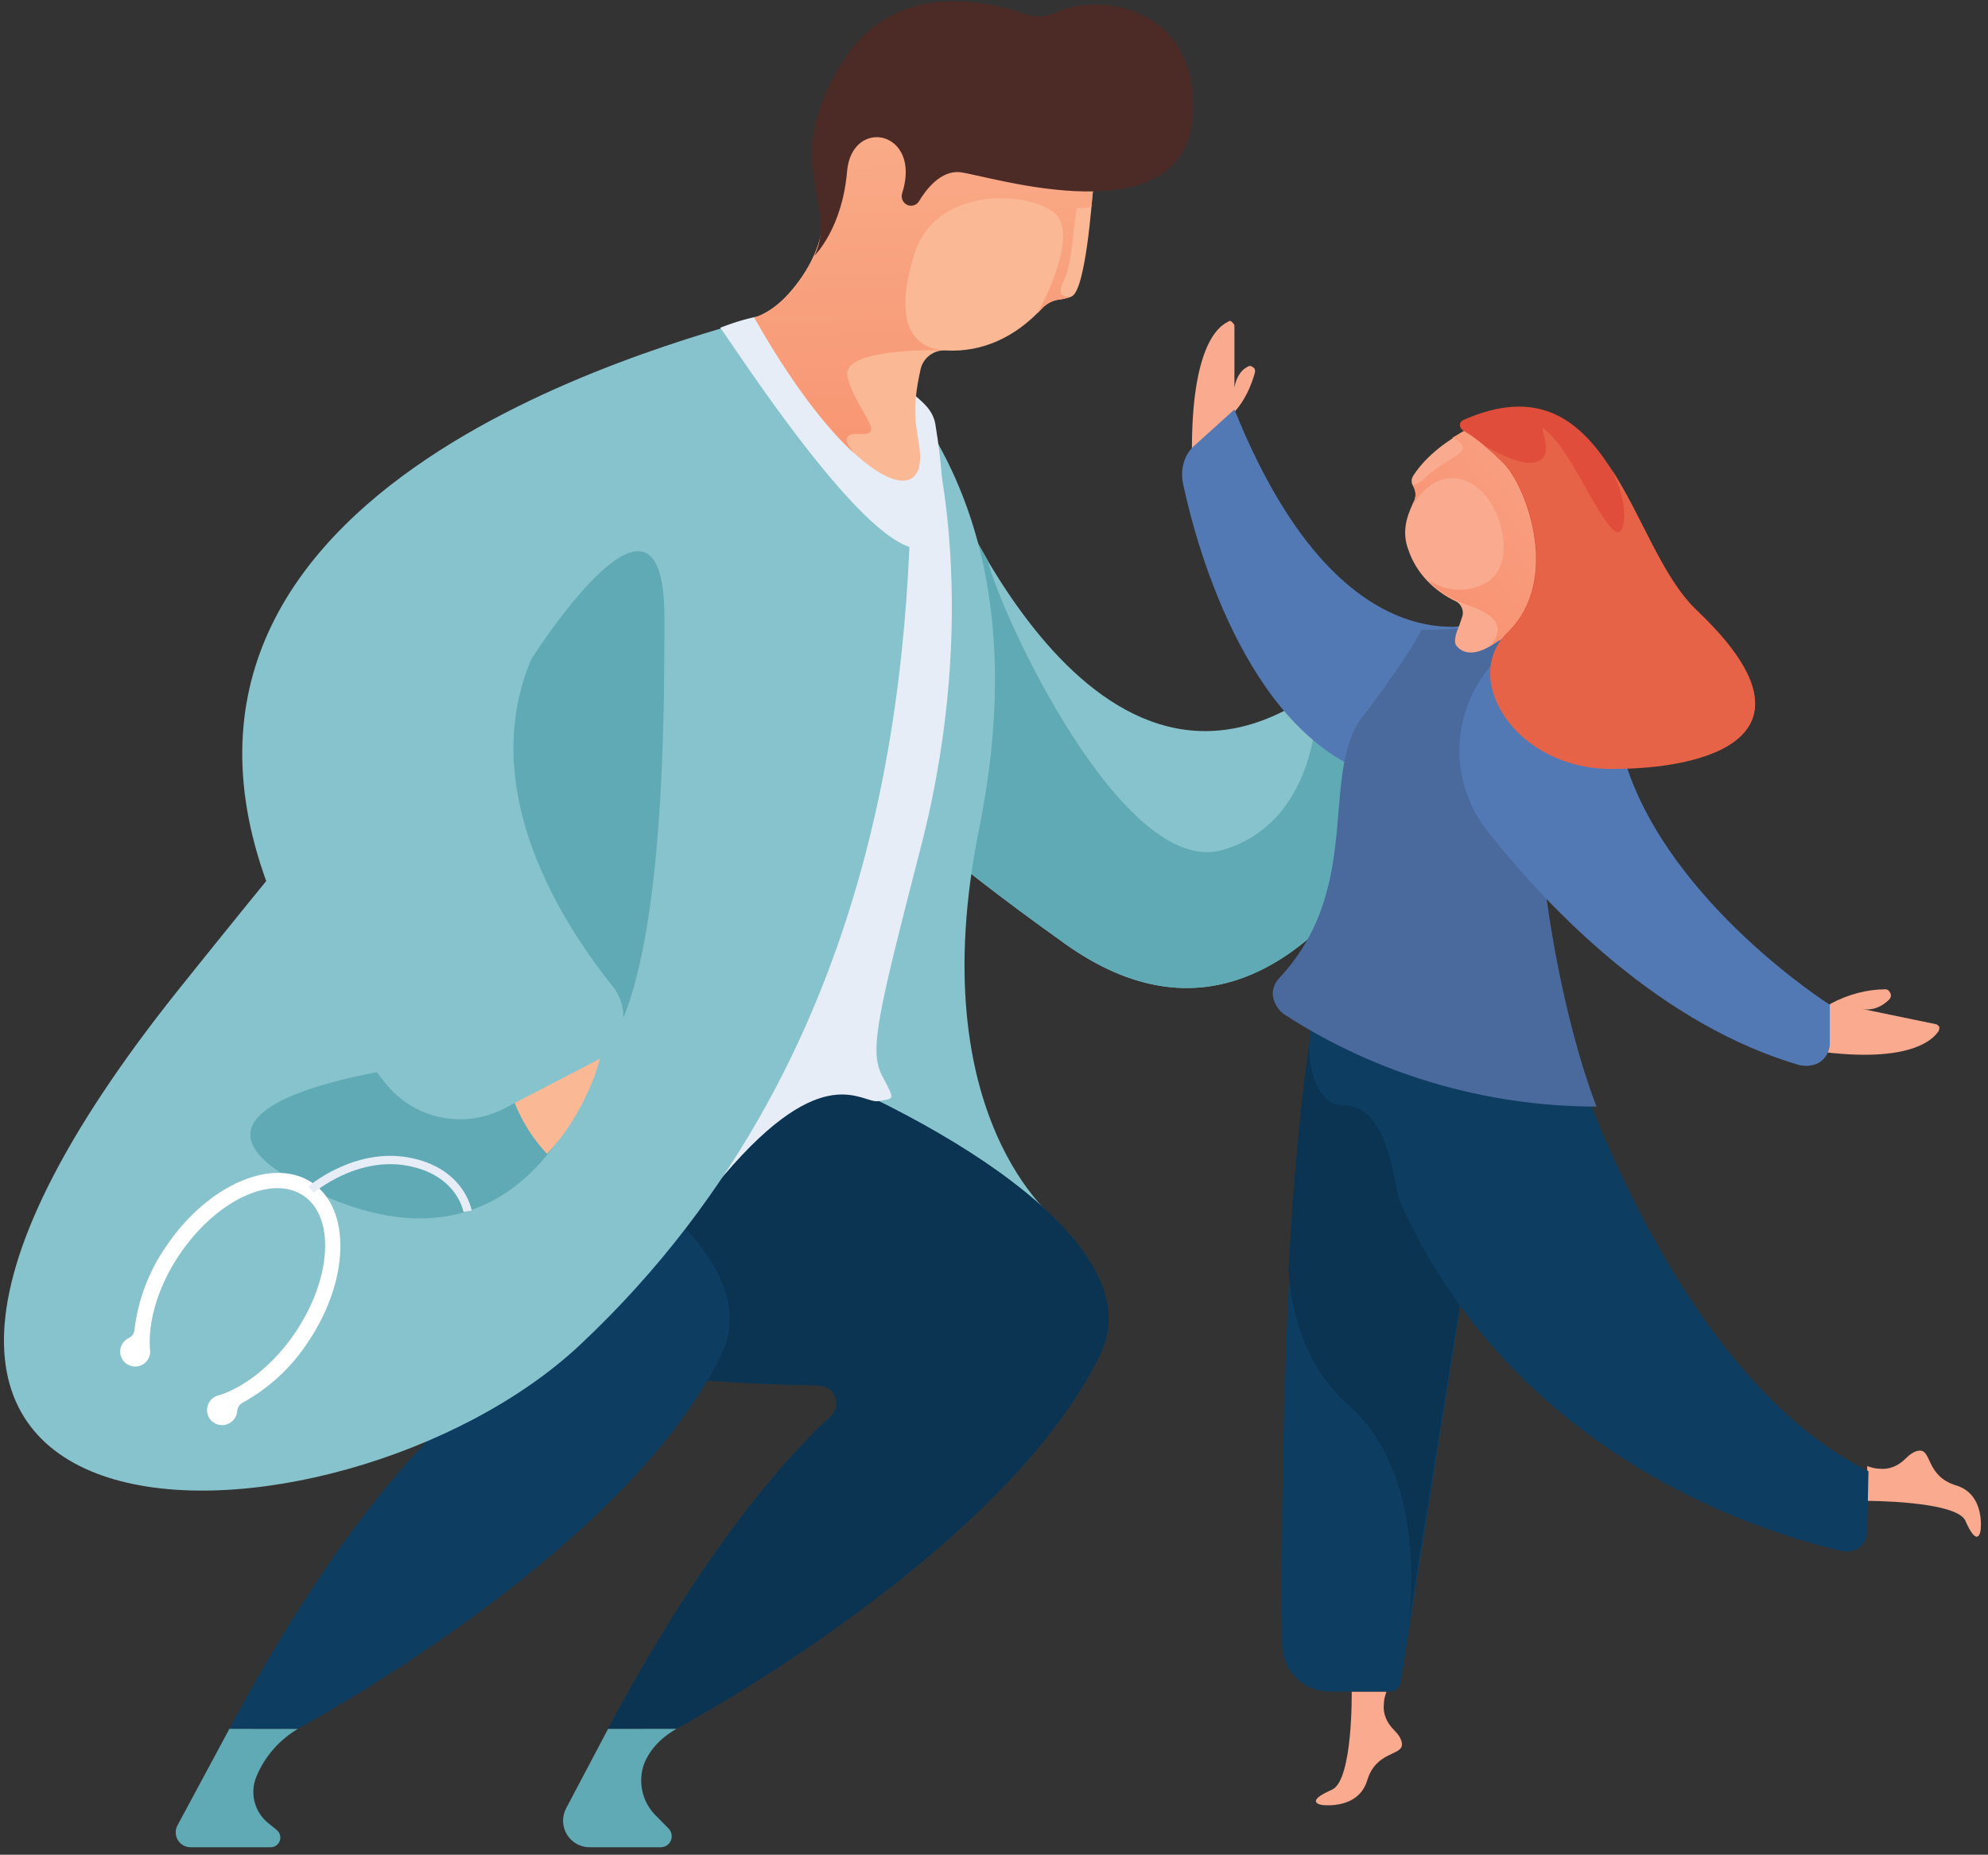 <?xml version="1.0" encoding="UTF-8"?>
<svg width="239px" height="223px" viewBox="0 0 239 223" version="1.1" xmlns="http://www.w3.org/2000/svg" xmlns:xlink="http://www.w3.org/1999/xlink">
    <rect x="0" y="0" width="239" height="223" fill="#333333" stroke="none"/>
    <!-- Generator: Sketch 53 (72520) - https://sketchapp.com -->
    <title>privat_doc</title>
    <desc>Created with Sketch.</desc>
    <defs>
        <linearGradient x1="64.195%" y1="12.768%" x2="23.73%" y2="112.605%" id="linearGradient-1">
            <stop stop-color="#F9AA8F" offset="0%"></stop>
            <stop stop-color="#F9AA8F" offset="100%"></stop>
        </linearGradient>
        <linearGradient x1="2.31910108e-14%" y1="50%" x2="100.004%" y2="50%" id="linearGradient-2">
            <stop stop-color="#8384BF" offset="0%"></stop>
            <stop stop-color="#7673B5" offset="100%"></stop>
        </linearGradient>
        <linearGradient x1="74.983%" y1="126.234%" x2="24.936%" y2="-44.576%" id="linearGradient-3">
            <stop stop-color="#F78E6B" offset="0%"></stop>
            <stop stop-color="#FAB895" offset="100%"></stop>
        </linearGradient>
        <linearGradient x1="8.564%" y1="111.136%" x2="124.193%" y2="-43.057%" id="linearGradient-4">
            <stop stop-color="#F78E6B" offset="0%"></stop>
            <stop stop-color="#F9AA8F" offset="100%"></stop>
        </linearGradient>
    </defs>
    <g id="Illustrations" stroke="none" stroke-width="1" fill="none" fill-rule="evenodd">
        <g transform="translate(-1044, -945)" id="privat_doc">
            <g transform="translate(1044, 934)">
                <g id="Group-16">
                    <g id="doc" transform="translate(0, 43.422)">
                        <path d="M173.716,46.625 C173.716,46.625 178.826,44.098 184.573,41.458 C190.319,38.817 199.682,40.657 200.273,44.041 C200.863,47.425 196.02,48.499 196.02,48.499 C196.02,48.499 181.767,56.005 180.166,56.363 C178.565,56.721 177.236,53.45 172.398,58.311" id="Shape" fill="url(#linearGradient-1)" fill-rule="nonzero" transform="translate(186.361, 49.256) rotate(14) translate(-186.361, -49.256) "></path>
                        <path d="M111.778,20.455 C111.778,20.455 128.625,67.754 155.545,52.423 C181.875,37.461 178.627,43.945 178.627,43.945 C178.627,43.945 160.576,104.333 127.983,81.018 C95.39,57.704 109.132,61.321 109.132,61.321" id="Shape" fill="#87C3CC" fill-rule="nonzero"></path>
                        <path d="M165.493,47.051 L158.401,50.822 C158.401,50.822 159.1,66.153 147.045,69.758 C134.99,73.364 120.102,40.987 118.756,34.957 C116.024,30.325 113.693,25.467 111.789,20.438 L109.149,61.321 C109.149,61.321 107.604,60.912 106.781,61.253 L106.645,63.058 C107.968,65.403 113.214,70.44 128,81.018 C147.045,94.646 161.121,79.69 169.536,64.904 L165.493,47.051 Z" id="Shape" fill="#60AAB5" fill-rule="nonzero"></path>
                        <path d="M106.966,13.768 C108.395,14.968 109.399,15.556 110.673,17.475 C116.149,25.721 123.02,40.947 117.709,67.258 C110.668,102.161 127.112,114.387 127.112,114.387 L98.647,125.573 L74.577,102.161 L89.492,7.414 C91.131,7.698 94.661,8.757 100.082,10.591 C102.179,11.3 99.401,7.414 106.966,13.768 Z" id="Shape" fill="#87C3CC" fill-rule="nonzero"></path>
                        <path d="M73.107,175.444 L68.059,185.001 C67.537,185.993 67.573,187.186 68.154,188.145 C68.736,189.104 69.777,189.688 70.898,189.685 L79.415,189.685 C79.956,189.69 80.445,189.367 80.653,188.868 C80.861,188.37 80.747,187.795 80.363,187.414 L78.864,185.898 C77.203,184.265 76.648,181.812 77.445,179.623 C78.013,178.209 79.148,176.705 81.323,175.438" id="Shape" fill="#60AAB5" fill-rule="nonzero"></path>
                        <g id="_Group_" transform="translate(0, 0.873)" fill-rule="nonzero">
                            <path d="M28.999,88.995 C28.999,88.995 5.962,131.536 98.449,133.285 C99.328,133.304 100.108,133.857 100.416,134.681 C100.725,135.505 100.501,136.434 99.851,137.027 C94.411,142.012 84.679,152.892 73.107,174.548 L81.329,174.548 C81.329,174.548 120.645,153.584 132.308,129.486 C144.152,105.042 44.415,69.377 28.999,88.995 Z" id="_Path_" fill="#0D3D61"></path>
                            <path d="M28.999,88.995 C28.999,88.995 5.962,131.536 98.449,133.285 C99.328,133.304 100.108,133.857 100.416,134.681 C100.725,135.505 100.501,136.434 99.851,137.027 C94.411,142.012 84.679,152.892 73.107,174.548 L81.329,174.548 C81.329,174.548 120.645,153.584 132.308,129.486 C144.152,105.042 44.415,69.377 28.999,88.995 Z" id="_Path_2" fill="#0B3352"></path>
                            <path d="M33.456,88.739 L19.947,130.292 C28.851,131.968 39.702,133.052 52.921,133.308 C53.8,133.327 54.58,133.88 54.889,134.704 C55.197,135.528 54.974,136.457 54.323,137.049 C48.884,142.035 39.151,152.914 27.579,174.571 L35.773,174.571 C35.773,174.571 75.088,153.607 86.751,129.509 C93.616,115.393 63.289,97.541 33.456,88.739 Z" id="Shape" fill="#0D3D61"></path>
                            <path d="M112.292,19.488 C112.292,19.488 118.004,40.179 110.765,68.321 C105.592,88.427 104.439,92.992 106.046,96.042 C107.653,99.091 107.545,98.727 105.603,99.096 C103.661,99.466 99.09,93.844 87.03,108.023 C77.184,119.6 93.946,68.321 93.946,68.321 L109.124,14.264 C109.124,14.264 109.805,22.123 112.292,19.488 Z" id="Shape" fill="#E6EDF6"></path>
                            <path d="M53.29,127.788 C41.445,127.788 33.774,124.739 28.561,120.197 L23.525,113.525 C23.525,113.525 38.731,121.866 51.314,117.869 C61.733,114.558 58.906,118.323 53.29,127.788 Z" id="_Path_4" fill="url(#linearGradient-2)"></path>
                            <path d="M104.416,2.255 C103.655,1.08 102.43,0.285 101.047,0.069 C99.665,-0.148 98.255,0.234 97.171,1.119 C88.955,7.757 67.854,27.733 21.577,85.548 C-36.607,158.258 40.934,155.39 69.706,128.43 C108.277,92.254 109.413,43.121 109.623,20.38 C109.686,13.958 107.871,7.658 104.399,2.255 L104.416,2.255 Z" id="_Path_5" fill="#87C3CC"></path>
                            <path d="M63.13,47.101 C63.13,47.101 79.875,19.995 79.875,40.895 C79.875,54.485 79.875,89.325 70.647,95.131 C61.418,100.938 34.359,74.697 34.359,74.697 C34.359,74.697 52.694,37.448 63.13,47.101 Z" id="_Path_6" fill="#60AAB5"></path>
                            <path d="M72.999,89.847 C72.851,90.838 72.648,91.82 72.391,92.788 L72.391,92.788 C71.307,96.723 68.496,103.298 63.584,107.92 C58.003,113.173 49.429,115.898 36.619,109.368 C16.677,99.204 48.832,95.042 48.832,95.042 C48.832,95.042 69.416,72.375 72.999,89.847 Z" id="_Path_7" fill="#60AAB5"></path>
                            <path d="M72.346,92.771 C72.346,92.771 72.391,92.771 72.391,92.811 L72.391,92.811 C71.823,96.076 69.427,101.646 65.765,105.439 L65.765,105.439 C63.499,103.029 61.891,100.076 61.097,96.865 L72.346,92.771 Z" id="_Path_8" fill="#FAB895"></path>
                            <path d="M92.669,4.422 C91.486,4.821 88.622,5.58 84.729,6.783 C61.049,14.097 -0.7,37.827 46.328,96.939 C49.74,101.242 55.723,102.522 60.598,99.994 L71.767,94.185 C73.327,93.375 74.443,91.911 74.81,90.192 C75.177,88.473 74.756,86.68 73.663,85.304 C63.658,72.812 45.312,41.417 93.276,22.043 C97.934,20.186 101.053,15.75 101.225,10.738 L92.669,4.422 Z" id="_Path_9" fill="#87C3CC"></path>
                        </g>
                        <path d="M27.579,175.444 L21.333,187.056 C21.038,187.609 21.055,188.277 21.377,188.815 C21.699,189.353 22.279,189.683 22.906,189.685 L32.536,189.685 C33.031,189.683 33.471,189.371 33.635,188.904 C33.799,188.438 33.653,187.918 33.269,187.607 L32.235,186.766 C30.549,185.4 29.988,183.073 30.867,181.088 C31.867,178.73 33.599,176.755 35.807,175.455" id="Shape" fill="#60AAB5" fill-rule="nonzero"></path>
                        <path d="M28.527,137.207 C28.554,136.791 28.798,136.42 29.169,136.231 C32.361,134.473 35.07,131.955 37.056,128.9 C42.019,121.518 42.229,112.95 37.522,109.781 C32.814,106.613 24.95,110.037 19.987,117.413 C17.905,120.403 16.592,123.861 16.166,127.48 C16.129,127.906 15.867,128.279 15.479,128.457 C14.964,128.702 14.594,129.175 14.483,129.734 C14.371,130.293 14.53,130.872 14.911,131.296 C15.461,131.899 16.347,132.06 17.073,131.689 C17.8,131.317 18.189,130.505 18.023,129.706 C17.79,126.299 19.096,122.103 21.56,118.446 C25.938,111.939 32.627,108.748 36.471,111.332 C40.315,113.915 39.878,121.314 35.494,127.798 C33.03,131.455 29.646,134.249 26.409,135.316 C25.742,135.429 25.192,135.904 24.984,136.549 C24.773,137.168 24.917,137.854 25.359,138.337 C25.734,138.746 26.275,138.96 26.828,138.921 C27.381,138.881 27.885,138.591 28.198,138.133 C28.392,137.861 28.507,137.541 28.527,137.207 L28.527,137.207 Z" id="Shape" fill="#FFFFFF" fill-rule="nonzero"></path>
                        <path d="M37.391,110.616 C37.391,110.616 42.672,106.074 49.054,107.243 C55.436,108.413 56.214,113.211 56.214,113.211" id="Shape" stroke="#E6EDF6"></path>
                    </g>
                    <g id="Group-15" transform="translate(113.689, 41.365) rotate(19) translate(-113.689, -41.365) translate(89.673, 5.886)" fill-rule="nonzero">
                        <g id="_Group_" transform="translate(0.44, 9.769)">
                            <path d="M0.893,43.083 C2.519,43.997 47.677,80.183 29.213,45.796 C28.348,44.021 26.535,43.546 25.751,43.183 C21.69,41.383 13.389,32.43 0.893,43.083 Z" id="_Path_" fill="#E6EDF6"></path>
                            <path d="M38.061,13.649 L38.061,13.649 C36.512,5.875 31.348,0.188 23.31,0.188 C13.583,0.188 5.698,8.513 5.698,18.784 C5.698,21.471 7.038,23.669 8.007,25.958 C9.403,29.237 8.705,33.34 7.31,36.613 C6.047,39.537 4.358,40.59 4.358,40.59 C21.726,55.941 31.935,56.137 28.187,48.831 C26.855,46.228 25.871,45.007 25.292,39.948 C25.143,38.527 26.048,37.209 27.427,36.836 C31.732,35.622 34.879,32.482 36.707,28.281 C37.025,27.56 37.586,26.972 38.291,26.621 C38.772,26.393 39.221,26.102 39.624,25.755 C40.971,24.492 38.061,13.649 38.061,13.649 Z" id="Shape" fill="#FAB895"></path>
                            <path d="M38.103,24.283 C38.501,21.576 36.317,15.337 36.882,15.435 C37.421,15.345 37.93,15.122 38.361,14.786 C38.187,14.088 38.068,13.649 38.068,13.649 L38.068,13.649 C37.675,11.59 36.969,9.604 35.975,7.759 L8.175,9.295 C7.433,10.616 6.852,12.022 6.444,13.481 L8.601,23.453 L7.589,24.981 C7.735,25.309 7.882,25.63 8.021,25.958 C9.417,29.237 8.719,33.34 7.324,36.613 C6.061,39.537 4.372,40.59 4.372,40.59 C11.217,46.654 16.932,50.359 21.119,52.152 C20.721,51.943 18.049,50.457 20.986,49.668 C24.154,48.817 19.388,47.031 17.288,43.688 C15.606,41.016 23.729,38.022 27.057,36.934 C22.87,37.904 20.302,34.743 20.079,27.123 C19.8,18.694 30.246,15.498 34.293,16.907 C38.34,18.317 36.386,29.007 36.386,29.035 C36.507,28.788 36.624,28.537 36.735,28.281 C37.053,27.56 37.614,26.972 38.319,26.621 C38.8,26.393 39.248,26.102 39.652,25.755 C39.652,25.755 37.705,26.99 38.103,24.283 Z" id="Shape" fill="url(#linearGradient-3)"></path>
                        </g>
                        <path d="M17.868,31.575 L17.868,31.575 C18.406,31.577 18.872,31.201 18.984,30.675 C19.291,29.195 20.177,26.355 22.473,25.79 C25.613,25.037 51.159,24.66 46.637,9.846 C42.758,-2.868 30.728,0.314 27.364,3.733 C26.451,4.683 25.193,5.224 23.876,5.233 C18.663,5.233 7.359,6.51 4.77,18.038 C1.658,31.903 10.018,34.268 9.229,40.953 C9.229,40.953 11.322,36.836 9.634,30.123 C8.015,23.697 16.563,22.504 16.751,30.43 C16.755,31.05 17.248,31.556 17.868,31.575 Z" id="Shape" fill="#4C2B26"></path>
                    </g>
                </g>
                <g id="child" transform="translate(142, 49)" fill-rule="nonzero">
                    <path d="M78.137,82.654 C80.151,81.57 82.475,80.95 84.644,80.95 C84.954,80.95 85.109,81.105 85.264,81.415 C85.418,81.725 85.264,82.035 85.109,82.19 C84.179,83.119 82.94,83.584 81.7,83.274 L90.686,85.133 C90.841,85.133 90.996,85.288 91.151,85.443 C91.151,85.598 91.151,85.908 90.996,86.063 C89.911,87.612 85.728,90.556 71.165,87.457 L78.137,82.654 Z" id="Shape" fill="#F9AA8F"></path>
                    <path d="M82.475,142.456 L82.475,138.273 C82.94,138.428 83.404,138.583 83.869,138.583 C85.109,138.738 86.193,138.273 87.123,137.344 C87.587,136.879 88.207,136.414 88.827,136.414 C90.221,136.414 89.601,139.513 93.165,140.597 C96.728,141.682 96.108,146.02 96.108,146.02 C96.108,146.02 95.799,148.344 94.249,144.78 C93.01,142.456 82.475,142.456 82.475,142.456 Z" id="Shape_2_" fill="#F9AA8F"></path>
                    <path d="M20.504,165.386 L24.687,165.386 C24.532,165.85 24.377,166.315 24.377,166.78 C24.222,168.019 24.687,169.104 25.616,170.033 C26.081,170.498 26.546,171.118 26.546,171.738 C26.546,173.132 23.447,172.512 22.363,176.076 C21.278,179.639 16.94,179.019 16.94,179.019 C16.94,179.019 14.617,178.709 18.18,177.16 C20.659,175.921 20.504,165.386 20.504,165.386 Z" id="Shape_3_" fill="#F9AA8F"></path>
                    <path d="M6.405,11.543 C7.645,10.148 8.419,8.444 8.884,6.74 C8.884,6.43 8.884,6.275 8.574,6.12 C8.419,5.965 8.11,5.965 7.955,6.12 C7.025,6.585 6.56,7.669 6.405,8.599 L6.405,1.162 C6.405,1.007 6.25,0.853 6.096,0.698 C5.941,0.543 5.786,0.543 5.631,0.698 C4.236,1.317 1.293,4.106 1.293,16.035 L6.405,11.543 Z" id="Shape_4_" fill="#F9AA8F"></path>
                    <path d="M17.87,75.837 C12.138,97.372 11.983,143.541 12.138,159.653 C12.138,162.752 14.617,165.386 17.87,165.386 L25.152,165.386 C25.771,165.386 26.236,164.921 26.391,164.301 L40.025,78.471 C40.025,78.471 19.419,70.105 17.87,75.837 Z" id="Shape_5_" fill="#0D3D61"></path>
                    <path d="M27.321,157.329 L36.616,99.541 L32.123,92.725 L16.011,83.739 C14.462,92.57 13.532,103.57 12.912,114.569 C13.222,119.682 14.771,126.189 20.039,130.837 C30.109,139.668 27.321,157.174 27.321,157.329 Z" id="Shape_6_" fill="#0B3352"></path>
                    <path d="M38.011,36.331 C38.011,36.331 20.039,45.162 6.405,11.233 L1.603,15.571 C0.363,16.655 -0.102,18.359 0.208,20.064 C1.912,28.12 8.419,51.669 24.842,55.697 L38.011,36.331 Z" id="Shape_7_" fill="#5379B4"></path>
                    <path d="M82.63,138.893 L82.475,146.175 C82.475,146.949 82.165,147.569 81.545,148.034 C80.926,148.499 80.151,148.653 79.531,148.499 C69.926,146.33 40.025,137.189 26.236,106.358 C26.236,106.203 26.081,105.893 26.081,105.739 C25.616,104.189 24.842,94.894 19.574,94.894 C15.546,94.894 15.391,88.387 15.391,88.387 L15.856,78.471 L22.828,82.344 C22.828,81.105 22.828,79.711 22.828,78.471 L43.898,78.471 C43.588,78.781 56.137,125.724 82.63,138.893 Z" id="Shape_9_" fill="#0D3D61"></path>
                    <path d="M49.94,95.048 C36.616,95.048 23.447,91.175 12.293,83.894 C11.673,83.429 11.208,82.654 11.053,81.88 C10.898,81.105 11.208,80.175 11.828,79.556 C22.363,68.246 16.166,54.303 22.363,47.486 C27.94,39.894 28.405,38.655 28.87,37.725 C34.912,37.725 35.997,37.106 37.546,36.331 C37.701,36.331 37.856,36.176 38.011,36.176 C38.011,36.176 38.011,36.176 38.011,36.176 C39.56,35.401 41.264,34.782 42.968,34.317 C40.025,71.035 49.94,95.048 49.94,95.048 Z" id="Shape_10_" fill="#4A6A9E"></path>
                    <path d="M42.968,31.528 L44.053,30.754 L40.644,11.233 C40.644,11.233 39.405,11.852 37.856,12.937 L38.475,11.852 C38.475,11.852 31.194,14.176 27.94,19.134 C27.63,19.599 27.63,20.064 27.94,20.528 C28.25,21.148 28.25,21.768 27.94,22.387 C27.011,24.247 26.546,26.106 27.321,28.12 C28.25,30.908 30.419,33.077 33.053,34.317 C33.673,34.627 33.982,35.401 33.828,36.021 C33.673,36.486 33.518,36.951 33.363,37.415 C33.053,38.035 32.743,39.12 33.053,39.584 C33.828,40.669 35.842,41.289 39.25,38.035 C39.25,38.035 40.489,38.345 40.644,37.88 L43.588,36.951 C42.968,35.092 42.813,33.387 42.968,31.528 Z" id="Shape_12_" fill="#F9AA8F"></path>
                    <path d="M42.968,31.528 L44.053,30.754 L41.109,14.176 L38.32,12.627 L37.701,12.937 L38.011,12.472 L37.856,12.317 L37.391,12.162 C35.687,12.782 34.137,13.712 32.588,14.641 C32.588,14.641 34.137,15.261 33.828,16.035 C33.518,16.81 31.349,17.585 29.335,19.444 C27.321,21.303 27.785,19.444 27.785,19.444 C27.63,19.754 27.785,20.218 27.94,20.528 C28.25,21.148 28.25,21.768 27.94,22.387 C27.785,22.542 27.785,22.852 27.63,23.007 C27.785,22.852 30.264,18.049 34.447,19.909 C38.63,21.768 40.489,29.824 36.771,31.993 C33.053,34.162 29.799,31.838 29.645,31.683 C30.574,32.768 31.659,33.542 33.363,34.317 C35.067,35.092 40.18,36.176 37.081,39.739 C39.405,38.19 40.335,38.19 40.489,37.725 L43.433,36.796 C42.968,35.092 42.813,33.232 42.968,31.528 Z" id="Shape_13_" fill="url(#linearGradient-4)"></path>
                    <path d="M77.982,82.809 L77.982,87.457 C77.982,88.387 77.517,89.161 76.897,89.626 C76.278,90.091 75.348,90.246 74.419,90.091 C57.841,85.288 44.518,71.654 36.926,62.049 C32.433,56.472 32.278,48.57 36.616,42.838 L42.968,34.317 C43.743,41.598 50.56,45.162 53.503,53.993 C58.926,70.725 77.982,82.809 77.982,82.809 Z" id="Shape_14_" fill="#5379B4"></path>
                    <path d="M33.982,12.472 C33.673,12.627 33.518,12.782 33.518,13.092 C33.518,13.402 33.673,13.557 33.828,13.712 C35.687,14.796 37.236,16.19 38.785,17.74 C41.419,20.373 45.757,31.683 39.25,38.035 C33.673,43.458 40.18,54.303 51.644,54.303 C63.109,54.303 77.982,50.584 62.024,35.401 C53.658,27.5 51.644,4.726 33.982,12.472 Z" id="Shape_16_" fill="#E04E3B"></path>
                    <path d="M62.034,35.401 C57.822,31.528 55.327,23.937 51.583,18.359 C51.583,18.359 53.923,22.542 52.987,25.486 C51.895,28.43 47.683,17.895 44.563,14.641 C41.443,11.388 45.499,16.655 42.691,17.585 C40.975,18.204 38.011,16.655 36.139,15.571 C37.075,16.345 38.011,17.12 38.791,17.895 C41.443,20.528 45.811,31.838 39.259,38.19 C33.643,43.613 40.195,54.457 51.739,54.457 C63.282,54.457 78.102,50.429 62.034,35.401 Z" id="Shape_17_" fill="#E76347" transform="translate(52.615, 34.025) rotate(0.4) translate(-52.615, -34.025) "></path>
                </g>
            </g>
        </g>
    </g>
</svg>